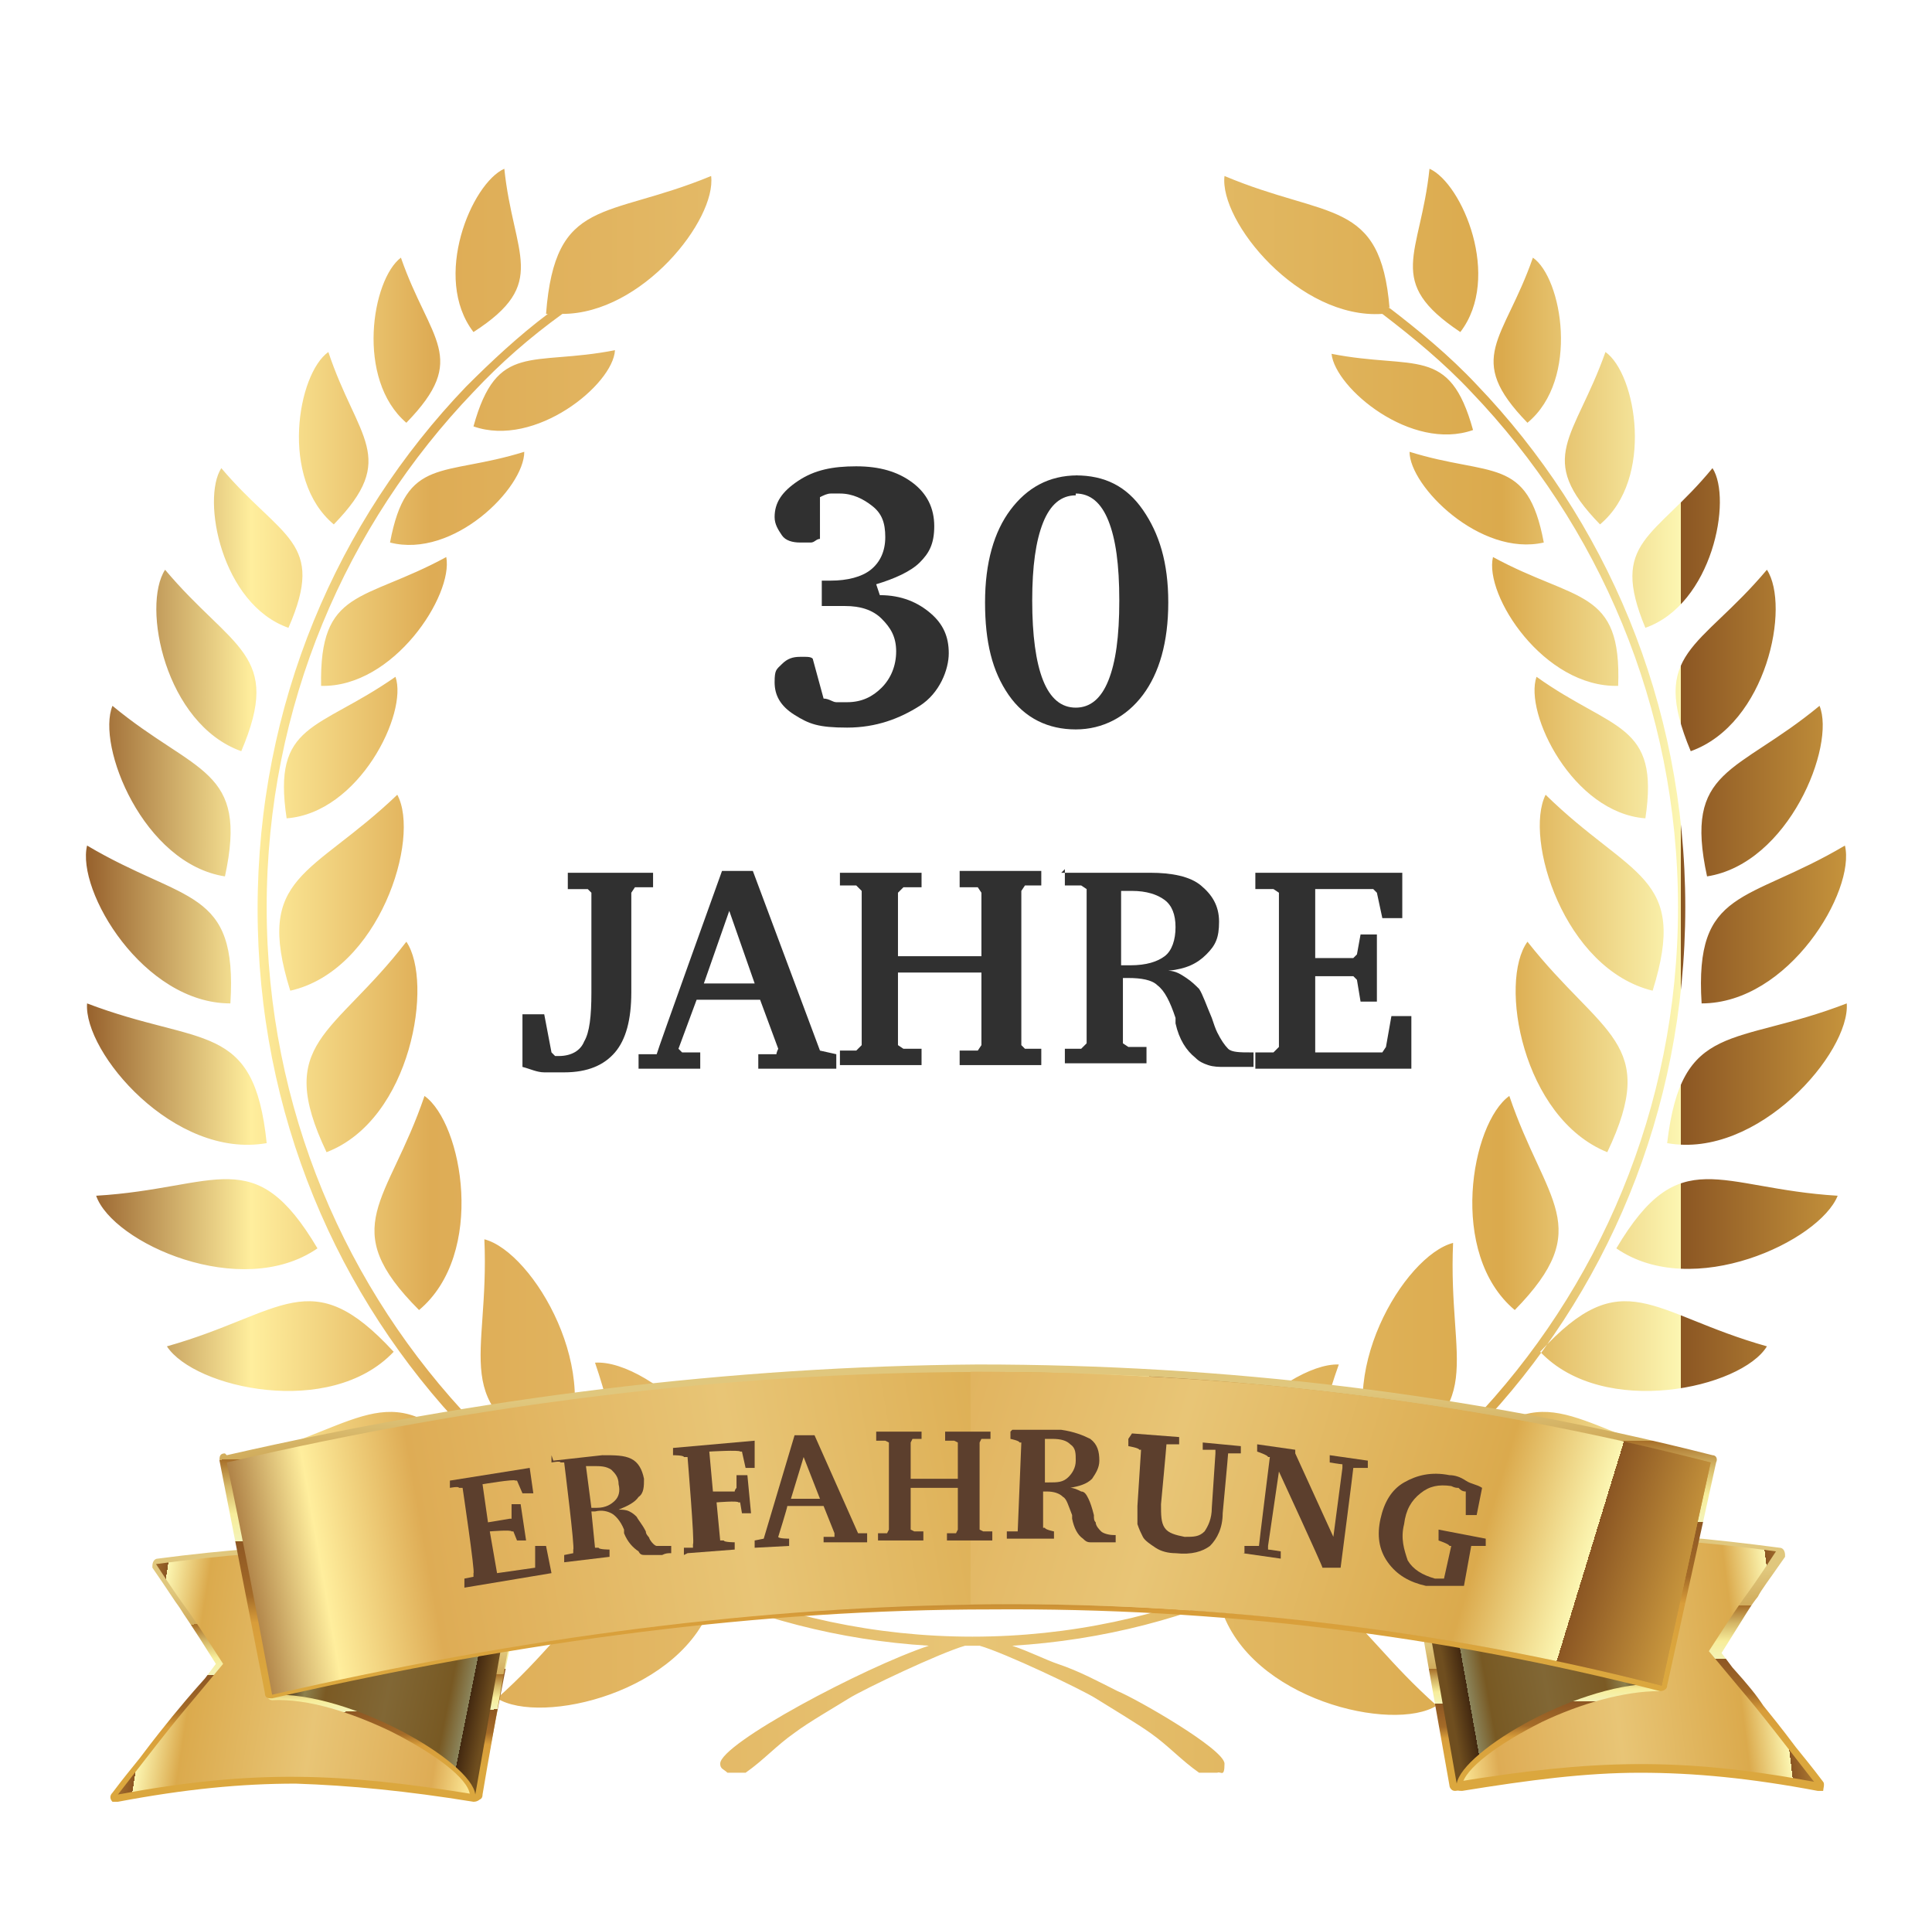 <?xml version="1.0" encoding="UTF-8"?>
<svg id="Layer_1" data-name="Layer 1" xmlns="http://www.w3.org/2000/svg" width="106.5" height="106.2" xmlns:xlink="http://www.w3.org/1999/xlink" viewBox="0 0 106.5 106.2">
  <defs>
    <linearGradient id="GradientFill_19" data-name="GradientFill 19" x1="4" y1="53.4" x2="102.5" y2="53.4" gradientUnits="userSpaceOnUse">
      <stop offset="0" stop-color="#c89749"/>
      <stop offset="0" stop-color="#8e5523"/>
      <stop offset=".1" stop-color="#ffee9d"/>
      <stop offset=".2" stop-color="#deac55"/>
      <stop offset=".5" stop-color="#e8c576"/>
      <stop offset=".8" stop-color="#dbaa4d"/>
      <stop offset=".9" stop-color="#fcf6b2"/>
      <stop offset=".9" stop-color="#8b5623"/>
      <stop offset="1" stop-color="#ca983e"/>
    </linearGradient>
    <linearGradient id="GradientFill_2" data-name="GradientFill 2" x1="17.6" y1="96.9" x2="17.4" y2="87.5" gradientUnits="userSpaceOnUse">
      <stop offset="0" stop-color="#dba73e"/>
      <stop offset=".2" stop-color="#d89d3a"/>
      <stop offset=".3" stop-color="#a46b28"/>
      <stop offset=".5" stop-color="#8e5723"/>
      <stop offset=".5" stop-color="#f4f3b8"/>
      <stop offset=".6" stop-color="#f7ed9a"/>
      <stop offset=".7" stop-color="#d5b767"/>
      <stop offset=".8" stop-color="#a76f29"/>
      <stop offset=".8" stop-color="#d0ab5b"/>
      <stop offset="1" stop-color="#e0c77d"/>
    </linearGradient>
    <linearGradient id="GradientFill_19-2" data-name="GradientFill 19" x1="29.1" y1="94.4" x2="6.2" y2="90.8" xlink:href="#GradientFill_19"/>
    <linearGradient id="GradientFill_2-2" data-name="GradientFill 2" x1="89.1" y1="96.4" x2="88.9" y2="86.7" xlink:href="#GradientFill_2"/>
    <linearGradient id="GradientFill_19-3" data-name="GradientFill 19" x1="77.5" y1="93.3" x2="100.2" y2="90.5" xlink:href="#GradientFill_19"/>
    <linearGradient id="GradientFill_2-3" data-name="GradientFill 2" x1="21.5" y1="97.5" x2="21.4" y2="91.1" xlink:href="#GradientFill_2"/>
    <linearGradient id="GradientFill_32" data-name="GradientFill 32" x1="15.9" y1="92.1" x2="26.9" y2="94.3" gradientUnits="userSpaceOnUse">
      <stop offset="0" stop-color="#6e4e1f"/>
      <stop offset="0" stop-color="#432810"/>
      <stop offset=".1" stop-color="#8c804d"/>
      <stop offset=".2" stop-color="#7b5a24"/>
      <stop offset=".5" stop-color="#816735"/>
      <stop offset=".8" stop-color="#785923"/>
      <stop offset=".9" stop-color="#8b855c"/>
      <stop offset=".9" stop-color="#422810"/>
      <stop offset="1" stop-color="#6f4e1f"/>
    </linearGradient>
    <linearGradient id="GradientFill_2-4" data-name="GradientFill 2" x1="85.2" y1="97" x2="85.1" y2="90.6" xlink:href="#GradientFill_2"/>
    <linearGradient id="GradientFill_32-2" data-name="GradientFill 32" x1="90.5" y1="91.8" x2="79.9" y2="93.7" xlink:href="#GradientFill_32"/>
    <linearGradient id="GradientFill_2-5" data-name="GradientFill 2" x1="53.6" y1="91.9" x2="53.4" y2="76.9" xlink:href="#GradientFill_2"/>
    <linearGradient id="GradientFill_19-4" data-name="GradientFill 19" x1="13" y1="93.4" x2="70.6" y2="83.3" xlink:href="#GradientFill_19"/>
    <linearGradient id="GradientFill_19-5" data-name="GradientFill 19" x1="36.2" y1="72.9" x2="92.4" y2="90.1" xlink:href="#GradientFill_19"/>
  </defs>
  <path d="m76.5,16.9c1.7,1.3,3.4,2.7,4.9,4.3,7.1,7.4,11.5,17.5,11.5,28.8s-4.4,21.4-11.5,28.8c-6.6,6.9-15.6,11.3-25.6,11.9.9.3,1.9.8,2.5,1,1.2.4,2.3,1,3.3,1.5,1,.4,5.9,3.2,5.9,4s-.2.4-.4.5h-1c-1-.7-1.7-1.5-2.7-2.2-.7-.5-2.2-1.4-3-1.9-.8-.5-5-2.5-6.4-2.9-.1,0-.3,0-.4,0s-.3,0-.4,0c-1.4.4-5.6,2.4-6.4,2.9-.8.5-2.2,1.3-3,1.9-1,.7-1.7,1.5-2.7,2.2h-1c-.2-.2-.4-.2-.4-.5,0-1.1,7.9-5.3,11.5-6.5-9.9-.6-18.9-5-25.5-11.8-7.1-7.4-11.5-17.5-11.5-28.8s4.4-21.4,11.5-28.8c1.4-1.4,2.9-2.8,4.5-4,0,0,0,0-.1,0,.5-6.5,3.3-5.2,9.1-7.6.3,2.4-3.8,7.6-8.2,7.6-1.8,1.3-3.4,2.7-4.9,4.3-7,7.3-11.4,17.3-11.4,28.4s4.4,21.1,11.4,28.4c7,7.3,16.8,11.8,27.5,11.8s20.5-4.5,27.5-11.8c7-7.3,11.4-17.3,11.4-28.4s-4.4-21.1-11.4-28.4c-1.5-1.6-3.2-3-4.9-4.3-4.6.3-9-5.1-8.7-7.6,5.7,2.4,8.6,1.2,9.1,7.3h0Zm4,1.4h0c2.3-3,.1-8.2-1.7-9-.5,4.8-2.5,6.2,1.7,9h0Zm3.7,5h0c2.9-2.4,1.9-8,.3-9.1-1.6,4.6-3.8,5.5-.3,9.1h0Zm-3,.4h0c-1.3-4.7-3.2-3.3-7.8-4.2.2,1.9,4.4,5.4,7.8,4.2h0Zm3.9,6.2h0c-.9-4.8-2.9-3.6-7.4-5,0,1.9,3.9,5.8,7.4,5h0Zm3.1-1h0c3-2.5,2-8.3.3-9.5-1.7,4.8-3.9,5.8-.3,9.5h0Zm2.5,5.7h0c3.7-1.3,4.8-7.1,3.7-8.8-3.2,3.9-5.7,4-3.7,8.8h0Zm-1.5,3.2h0c.2-5.4-2.3-4.6-6.9-7.1-.5,2.1,2.8,7.2,6.9,7.1h0Zm4,3.6h0c4.2-1.5,5.5-8,4.2-10-3.7,4.4-6.5,4.5-4.2,10h0Zm-2.5,3.7h0c.8-5.3-1.8-4.8-6-7.8-.7,2,2,7.5,6,7.8h0Zm3.4,3.2h0c4.5-.7,7.1-7.2,6.2-9.4-4.6,3.8-7.5,3.4-6.2,9.4h0Zm-.3,7h0c-.4-6.4,2.5-5.5,7.9-8.7.6,2.5-3.1,8.7-7.9,8.7h0Zm-2.7-.7h0c2-6.4-1.2-6.2-5.9-10.8-1.2,2.4,1,9.6,5.9,10.8h0Zm.8,8.4h0c5,.9,10.1-5,9.9-7.7-6.2,2.4-9.1.9-9.9,7.7h0Zm-2.8,5.8h0c4.2,2.9,11.2-.4,12.2-2.9-6.6-.4-8.7-3-12.2,2.9h0Zm-.5-5.3h0c2.9-6.1-.3-6.4-4.4-11.6-1.6,2.2-.3,9.7,4.4,11.6h0Zm-3.7,11h0c3.5,3.7,11.1,2,12.5-.3-6.4-1.8-7.9-4.7-12.5.3h0Zm-1.4-2.3h0c4.5-4.6,1.7-5.9-.3-11.8-2.1,1.5-3.4,8.7.3,11.8h0Zm-3.1,8.4h0c3.5,3.7,11.1,2,12.5-.3-6.4-1.8-7.9-4.7-12.5.3h0Zm-4.5-.1h0c6.3-2.9,3.9-5.2,4.2-12-2.7.7-6.7,7.4-4.2,12h0Zm-1.6,4.8h0c2.6,4.8,10.9,5,13,3-6.1-3.6-6.9-7-13-3h0Zm-7,3.3h0c1.6,5.1,9.5,6.9,11.9,5.4-5.2-4.6-5.3-8-11.9-5.4h0Zm-1.8-2.2h0c7.5-1,5.8-4.2,8.3-11.2-3-.1-9.4,5.7-8.3,11.2h0ZM26.1,18.3h0c4.2-2.7,2.2-4.2,1.7-9-1.8.8-4,6-1.7,9h0Zm-3.7,5h0c3.5-3.6,1.3-4.5-.3-9.1-1.6,1.2-2.5,6.7.3,9.1h0Zm3.7.2h0c3.4,1.2,7.7-2.3,7.8-4.2-4.6.9-6.5-.5-7.8,4.2h0Zm-4.6,6.4h0c3.5.9,7.4-3,7.4-5-4.5,1.4-6.5.2-7.4,5h0Zm-3.1-1h0c3.6-3.7,1.3-4.7-.3-9.5-1.7,1.2-2.7,7,.3,9.5h0Zm-2.5,5.7h0c2.1-4.8-.4-4.9-3.7-8.8-1.1,1.7,0,7.5,3.7,8.8h0Zm1.8,3.2h0c4,.1,7.3-5,6.9-7.1-4.6,2.5-7,1.7-6.9,7.1h0Zm-4.4,3.6h0c2.3-5.4-.5-5.6-4.2-10-1.3,2,0,8.5,4.2,10h0Zm2.5,3.7h0c4-.3,6.7-5.8,6-7.8-4.3,3-6.8,2.5-6,7.8h0Zm-3.4,3.2h0c-4.5-.7-7.1-7.2-6.2-9.4,4.6,3.8,7.5,3.4,6.2,9.4h0Zm.3,7h0c.4-6.4-2.5-5.5-7.9-8.7-.6,2.5,3.1,8.7,7.9,8.7h0Zm3.3-.7h0c4.9-1.1,7.2-8.4,5.9-10.8-4.7,4.5-7.9,4.4-5.9,10.8h0Zm-1.3,8.4h0c-.7-6.8-3.6-5.3-9.9-7.7-.2,2.7,4.8,8.6,9.9,7.7h0Zm2.8,5.8h0c-3.5-5.9-5.5-3.3-12.2-2.9.9,2.6,8,5.8,12.2,2.9h0Zm.5-5.3h0c4.7-1.8,5.9-9.4,4.4-11.6-4,5.2-7.3,5.5-4.4,11.6h0Zm3.7,11h0c-4.6-5-6.1-2.1-12.5-.3,1.5,2.3,9,4,12.5.3h0Zm1.4-2.3h0c3.7-3.1,2.4-10.3.3-11.8-2,5.9-4.9,7.2-.3,11.8h0Zm3.1,8.4h0c-4.6-5-6.1-2.1-12.5-.3,1.5,2.3,9,4,12.5.3h0Zm4.7-.3h0c2.5-4.5-1.5-11.3-4.2-12,.3,6.7-2.1,9.1,4.2,12h0Zm1.8,4.5h0c-6.1-4-6.9-.5-13,3,2.1,2,10.4,1.8,13-3h0Zm6.6,3.4h0c-6.7-2.6-6.7.8-11.9,5.4,2.4,1.5,10.3-.3,11.9-5.4h0Zm1.8-1.9h0c1.2-5.6-5.2-11.4-8.3-11.2,2.4,7,.7,10.2,8.3,11.2Z" fill="url(#GradientFill_19)" fill-rule="evenodd"/>
  <g>
    <path d="m28.2,86.5c-3.6-.5-6.6-.7-9.6-.7-3,0-5.9.2-9.4.7.7,1,1,1.4,1.2,1.7.4.6.5.8,2.2,3.4,0,.1,0,.3,0,.4l-.8.9c-.9,1-1.3,1.5-1.7,2.1-.4.5-.9,1.1-1.8,2.3l-1,1.2c3.4-.6,6.2-.8,9.1-.8,3,0,6,.3,9.6.9l2.3-12.1h0Zm-9.6-1.4h0c3.1,0,6.3.2,10.1.7,0,0,0,0,0,0,.2,0,.3.2.3.4l-2.5,12.8h0c0,.2-.2.3-.4.3-3.7-.6-6.8-.9-9.8-1-3,0-6.1.3-9.8,1h0c0,0-.2,0-.3,0-.1-.1-.2-.3,0-.5.6-.8,1.1-1.4,1.5-1.9.9-1.2,1.4-1.8,1.8-2.3.5-.6.9-1.1,1.8-2.1l.6-.8c-1.5-2.4-1.7-2.6-2-3.1-.3-.4-.6-.9-1.5-2.2h0s0,0,0-.1c0-.2.1-.4.3-.4,3.8-.5,6.9-.7,10.1-.8Z" fill="url(#GradientFill_2)" fill-rule="evenodd"/>
    <path d="m28.6,86.2c-7.6-1-12.5-1-20,0,2.3,3.5,1,1.3,3.7,5.5-2.9,3.5-2,2.3-5.8,7.2,7.5-1.4,12.3-1.2,19.7,0,.8-4.3,1.6-8.5,2.5-12.8Z" fill="url(#GradientFill_19-2)" fill-rule="evenodd"/>
    <path d="m77.9,85.2c3.8-.5,6.9-.8,10.1-.7,3.1,0,6.3.3,10.1.8.2,0,.3.2.3.4,0,0,0,.1,0,.1h0c-.9,1.3-1.3,1.8-1.5,2.2-.4.5-.5.7-2,3.1l.6.8c.9,1,1.3,1.5,1.7,2.1.4.5.9,1.1,1.8,2.3.4.5.9,1.1,1.5,1.9.1.1,0,.4,0,.5,0,0-.2,0-.3,0-3.7-.7-6.8-1-9.8-1-3,0-6.1.4-9.8,1-.2,0-.4,0-.4-.3h0s-2.5-12.8-2.5-12.8c0-.2,0-.4.3-.4,0,0,0,0,0,0h0Zm10.1,0h0c-3,0-6,.2-9.6.7l2.3,12.1c3.6-.6,6.6-.9,9.6-.9,2.8,0,5.7.2,9.1.8l-1-1.2c-.9-1.1-1.3-1.7-1.8-2.3-.5-.6-.9-1.1-1.7-2.1l-.8-.9c-.1-.1-.1-.3,0-.4,1.7-2.6,1.8-2.8,2.2-3.4.2-.3.5-.7,1.2-1.7-3.5-.4-6.5-.7-9.4-.7Z" fill="url(#GradientFill_2-2)" fill-rule="evenodd"/>
    <path d="m77.9,85.5c7.6-1,12.5-1,20,0-2.3,3.5-1,1.3-3.7,5.5,2.9,3.5,2,2.3,5.8,7.2-7.5-1.4-12.3-1.2-19.7,0-.8-4.3-1.6-8.5-2.5-12.8Z" fill="url(#GradientFill_19-3)" fill-rule="evenodd"/>
    <path d="m14.9,93c.2,0,.4,0,.6,0,2.9-.9,11.7-3.4,12.2-3.6,0,0,.1,0,.2,0,.2,0,.3.2.3.4,0,0-1.6,9-1.6,9.1h0c0,.2-.1.3-.3.3-.2,0-.4-.1-.4-.3-.1-.9-2-2.3-4.4-3.5h0c-2.1-1-4.5-1.8-6.5-1.7,0,0,0,0,0,0-.2,0-.3-.2-.3-.3s.1,0,.3-.1v-.2h0Zm1.3,0h0c1.8.2,3.8.9,5.6,1.7h0c1.9.9,3.5,2.1,4.3,3.1.3-2,1.1-6.2,1.3-7.6-1.9.5-8.7,2.2-11.2,2.9Z" fill="url(#GradientFill_2-3)" fill-rule="evenodd"/>
    <path d="m14.9,93.4c4.4-.2,11.1,3.7,11.3,5.5,0,0,1.6-9.1,1.6-9.1,0,0-12.9,3.6-12.9,3.6Z" fill="url(#GradientFill_32)" fill-rule="evenodd"/>
    <path d="m91.5,93.2c-2,0-4.4.7-6.5,1.7h0c-2.4,1.2-4.3,2.6-4.4,3.5,0,.2-.2.3-.4.3-.2,0-.3-.2-.3-.3h0c0,0-1.6-9-1.6-9.1,0-.2,0-.4.3-.4,0,0,.1,0,.2,0,.5.1,9.3,2.7,12.2,3.6.2,0,.4,0,.6,0v.2c.2,0,.3.1.3.1,0,.2-.2.3-.3.3s0,0,0,0h0Zm-6.8,1.1h0c1.8-.9,3.8-1.5,5.6-1.7-2.5-.7-9.3-2.4-11.2-2.9.3,1.5,1,5.7,1.3,7.6.8-1,2.4-2.1,4.3-3.1h0Z" fill="url(#GradientFill_2-4)" fill-rule="evenodd"/>
    <path d="m91.6,92.8c-4.4-.2-11,3.7-11.3,5.5,0,0-1.6-9.1-1.6-9.1,0,0,12.9,3.6,12.9,3.6Z" fill="url(#GradientFill_32-2)" fill-rule="evenodd"/>
    <path d="m12.5,80.2c14-3.2,27.8-4.9,41.4-5,13.6,0,27.1,1.6,40.5,5,.2,0,.3.2.2.4h0s-2.7,12.3-2.7,12.3c0,.2-.2.3-.4.3h0c-12.1-3.1-24.3-4.6-36.9-4.5-12.6,0-25.7,1.7-39.6,4.9-.2,0-.4,0-.4-.3h0s0,0,0,0l-2.5-12.8c0-.2,0-.4.3-.4h0Zm41.4-4.3h0c-13.5,0-27.1,1.7-40.9,4.9l2.3,12.1c13.8-3.2,26.8-4.8,39.4-4.9,12.5,0,24.7,1.4,36.7,4.4l2.5-11.6c-13.2-3.3-26.6-4.9-40-4.9h0Zm37.7,17.2h0s0,0,0,0Z" fill="url(#GradientFill_2-5)" fill-rule="evenodd"/>
    <path d="m12.5,80.6c27.9-6.5,55-6.8,81.8,0-.9,4.1-1.8,8.2-2.7,12.3-24.3-6.2-48.8-5.9-76.6.5-.8-4.3-1.6-8.5-2.5-12.8Z" fill="url(#GradientFill_19-4)" fill-rule="evenodd"/>
    <path d="m53.5,75.6c13.7,0,27.3,1.5,40.8,5-.9,4.1-1.8,8.2-2.7,12.3-12.5-3.2-25.1-4.6-38.1-4.5v-12.8Z" fill="url(#GradientFill_19-5)" fill-rule="evenodd"/>
  </g>
  <g>
    <path d="m25.6,87.4v-.4c0,0,.5-.1.5-.1v-.2c.1,0-.6-4.7-.6-4.7h-.2c0-.1-.5,0-.5,0v-.4c0,0,4.4-.7,4.4-.7l.2,1.4h-.6c0,0-.3-.7-.3-.7h-.1c0-.1-1.8.2-1.8.2l.3,2.1,1.2-.2h.1c0-.1,0-.8,0-.8h.5c0,0,.3,2,.3,2h-.5c0,0-.2-.5-.2-.5h-.1c0-.1-1.2,0-1.2,0l.4,2.3,2.1-.3v-.2c0,0,0-1,0-1h.6c0,0,.3,1.5.3,1.5l-4.8.8Z" fill="#5c3f2d"/>
    <path d="m30.5,80.5l2.7-.3c.7,0,1.2,0,1.6.2s.6.6.7,1.1c0,.4,0,.8-.3,1-.2.3-.6.5-1.1.7.2,0,.4,0,.6.1s.3.2.4.3c.1.2.3.4.5.8,0,.2.2.3.2.4.1.2.3.4.4.4.2,0,.4,0,.7,0h.1s0,.4,0,.4c-.2,0-.3,0-.5.1-.1,0-.3,0-.4,0-.2,0-.4,0-.5,0-.2,0-.3,0-.4-.2-.3-.2-.6-.5-.8-1,0,0,0-.1,0-.2-.2-.5-.5-.8-.7-.9-.2-.1-.5-.2-.9-.1h-.2s.2,2,.2,2h.2c0,.1.6.1.6.1v.4c0,0-2.5.3-2.5.3v-.4c0,0,.5-.1.5-.1v-.2c.1,0-.5-4.8-.5-4.8h-.2c0-.1-.5,0-.5,0v-.4Zm1.8.3l.3,2.3s0,0,.1,0c0,0,.1,0,.2,0,.5,0,.8-.2,1-.4s.3-.5.2-.9c0-.4-.2-.6-.4-.8-.3-.2-.6-.2-1-.2h-.4Z" fill="#5c3f2d"/>
    <path d="m37.7,85.7v-.4s.5,0,.5,0v-.2c.1,0-.3-4.8-.3-4.8h-.2c0-.1-.6-.1-.6-.1v-.4s4.5-.4,4.5-.4v1.5c.1,0-.5,0-.5,0l-.2-.9h-.1c0-.1-1.7,0-1.7,0l.2,2.2h1.2c0-.1.1-.2.1-.2v-.7s.6,0,.6,0l.2,2.1h-.5s-.1-.6-.1-.6h-.1c0-.1-1.2,0-1.2,0l.2,2.1h.2c0,.1.6.1.6.1v.4s-2.6.2-2.6.2Z" fill="#5c3f2d"/>
    <path d="m44,79.1h.9c0,0,2.4,5.4,2.4,5.4h.5c0,0,0,.5,0,.5h-2.4c0,.1,0-.3,0-.3h.6c0,0,0-.2,0-.2l-.6-1.5h-2c0,.1-.5,1.7-.5,1.7h0c0,.1.6.1.6.1v.4s-1.9.1-1.9.1v-.4s.5-.1.5-.1l1.7-5.7Zm.3,1.2l-.7,2.3h1.6c0,0-.9-2.3-.9-2.3Z" fill="#5c3f2d"/>
    <path d="m48.3,78.9h2.5s0,.4,0,.4h-.5c0,0-.1.2-.1.2v2s2.6,0,2.6,0v-2s-.2-.1-.2-.1h-.5s0-.5,0-.5h2.5s0,.4,0,.4h-.5c0,0-.1.2-.1.2v4.8c0,0,.2.1.2.1h.5s0,.5,0,.5h-2.5s0-.4,0-.4h.5c0,0,.1-.2.1-.2v-2.3s-2.6,0-2.6,0v2.3s.2.1.2.1h.5s0,.5,0,.5h-2.5s0-.4,0-.4h.5c0,0,.1-.2.1-.2v-4.8c0,0-.2-.1-.2-.1h-.5s0-.5,0-.5Z" fill="#5c3f2d"/>
    <path d="m55.8,78.8h2.7c.7.1,1.2.3,1.6.5.4.3.5.7.5,1.2,0,.4-.2.7-.4,1-.3.3-.7.4-1.2.5.2,0,.4.1.6.2.2,0,.3.2.4.4.1.2.2.5.3.9,0,.2,0,.3.1.4,0,.2.2.4.3.5s.4.2.7.2h.1s0,.4,0,.4c-.2,0-.3,0-.5,0-.2,0-.3,0-.4,0-.2,0-.4,0-.5,0-.2,0-.3-.1-.4-.2-.3-.2-.5-.6-.6-1.1,0,0,0-.1,0-.2-.2-.5-.3-.9-.5-1-.2-.2-.5-.3-.9-.3h-.2s0,2,0,2h.1c0,.1.5.2.5.2v.4s-2.6,0-2.6,0v-.4s.5,0,.5,0h.1c0-.1.2-4.9.2-4.9h-.1c0-.1-.5-.2-.5-.2v-.4Zm1.8.6v2.3s0,0,0,0c0,0,.1,0,.2,0,.5,0,.8,0,1.1-.3.2-.2.4-.5.4-.9,0-.4,0-.7-.3-.9-.2-.2-.5-.3-1-.3h-.4Z" fill="#5c3f2d"/>
    <path d="m62.4,79l2.6.2v.4s-.6,0-.6,0h-.1c0,.1-.3,3.3-.3,3.3,0,.6,0,1,.2,1.3s.6.4,1.1.5c.5,0,.8,0,1.1-.3.2-.3.4-.7.4-1.3l.2-3v-.2c-.1,0-.7,0-.7,0v-.4s2.1.2,2.1.2v.4s-.6,0-.6,0h-.1c0,.1-.3,3.3-.3,3.3,0,.8-.3,1.4-.7,1.8-.4.3-1,.5-1.9.4-.4,0-.8-.1-1.1-.3-.3-.2-.6-.4-.7-.6-.1-.2-.2-.4-.3-.7,0-.2,0-.6,0-1l.2-3.1h-.1c0-.1-.6-.2-.6-.2v-.4Z" fill="#5c3f2d"/>
    <path d="m68.6,85.6v-.4c0,0,.6,0,.6,0h.2c0-.1.6-4.9.6-4.9h-.1c0-.1-.6-.3-.6-.3v-.4c0,0,2.1.3,2.1.3v.2s2.1,4.6,2.1,4.6l.5-3.8v-.2c-.1,0-.7-.1-.7-.1v-.4c0,0,2.1.3,2.1.3v.4c0,0-.6,0-.6,0h-.2c0,.1-.7,5.5-.7,5.5h-1c0-.1-2.4-5.3-2.4-5.3l-.6,4.1v.2c.1,0,.7.1.7.1v.4c0,0-2.1-.3-2.1-.3Z" fill="#5c3f2d"/>
    <path d="m79.3,84.3l2.6.5v.4c0,0-.6,0-.6,0h-.2c0,0-.4,2.2-.4,2.2-.4,0-.7,0-1.1,0-.3,0-.7,0-1,0-.9-.2-1.6-.6-2.1-1.3-.5-.7-.6-1.5-.4-2.4.2-.9.6-1.6,1.3-2,.7-.4,1.5-.6,2.5-.4.3,0,.6.1.9.3s.6.2.9.4l-.3,1.5h-.6c0-.1,0-1.1,0-1.1v-.2c-.2,0-.3-.1-.4-.2-.1,0-.2,0-.4-.1-.7-.1-1.2,0-1.7.4-.5.4-.8.9-.9,1.7-.2.8,0,1.4.2,2,.3.5.8.8,1.5,1,0,0,.1,0,.2,0,0,0,.2,0,.3,0l.4-1.8h-.1c0-.1-.6-.3-.6-.3v-.4Z" fill="#5c3f2d"/>
  </g>
  <g>
    <path d="m48.5,32.8c1.2,0,2.1.4,2.8,1s1,1.3,1,2.2-.5,2.2-1.6,2.9-2.4,1.2-4,1.2-2.1-.2-2.9-.7-1.1-1.1-1.1-1.8.1-.7.4-1,.6-.4,1-.4.2,0,.3,0,.3,0,.4.1l.6,2.2c.3,0,.5.2.7.2s.4,0,.6,0c.8,0,1.4-.3,1.9-.8s.8-1.2.8-2-.3-1.3-.8-1.8-1.2-.7-2-.7-.4,0-.6,0-.4,0-.7,0v-1.4c0,0,.1,0,.2,0s.2,0,.3,0c.9,0,1.7-.2,2.2-.6s.8-1,.8-1.8-.2-1.3-.7-1.7-1.1-.7-1.8-.7-.3,0-.5,0-.4.1-.6.2v2.3c-.2,0-.3.2-.5.2s-.4,0-.6,0c-.4,0-.8-.1-1-.4s-.4-.6-.4-1c0-.8.4-1.4,1.3-2s1.9-.8,3.2-.8,2.3.3,3.1.9,1.2,1.4,1.2,2.4-.3,1.5-.8,2-1.4.9-2.4,1.2Z" fill="#303030"/>
    <path d="m59.3,26.2c1.6,0,2.8.6,3.7,1.9s1.4,2.9,1.4,5.1-.5,3.9-1.4,5.1-2.2,1.9-3.7,1.9-2.8-.6-3.7-1.9-1.3-2.9-1.3-5.1.5-3.9,1.4-5.1c.9-1.2,2.1-1.9,3.7-1.9Zm0,1.1c-.8,0-1.4.5-1.8,1.5s-.6,2.4-.6,4.3.2,3.4.6,4.4,1,1.5,1.8,1.5,1.4-.5,1.8-1.5.6-2.4.6-4.4-.2-3.4-.6-4.4-1-1.5-1.8-1.5Z" fill="#303030"/>
    <path d="m32.6,49.2l-.2-.2h-1.1v-.9h4.7v.8h-1c0,0-.2.3-.2.3v5.5c0,1.5-.3,2.6-.9,3.3s-1.5,1.1-2.8,1.1-.7,0-1.1,0c-.4,0-.8-.2-1.2-.3v-2.9h1.2l.4,2.1.2.2s0,0,.1,0c0,0,.1,0,.1,0,.7,0,1.2-.3,1.4-.8.3-.5.4-1.4.4-2.7v-5.5Z" fill="#303030"/>
    <path d="m39.8,48h1.7l3.7,9.9.9.2v.8h-4.3v-.8h1c0-.1.1-.3.1-.3l-1-2.7h-3.5l-1,2.7.2.2h1v.9h-3.4v-.8h1c0-.1,3.6-10.1,3.6-10.1Zm.4,2.2l-1.4,4h2.8l-1.4-4Z" fill="#303030"/>
    <path d="m46.3,48.1h4.5v.8h-1c0,0-.3.3-.3.3v3.5h4.6v-3.5l-.2-.3h-1v-.9h4.5v.8h-.9c0,0-.2.3-.2.3v8.5l.2.2h.9v.9h-4.5v-.8h1c0,0,.2-.3.2-.3v-4h-4.6v4l.3.2h1v.9h-4.5v-.8h.9c0,0,.3-.3.3-.3v-8.5l-.3-.3h-.9v-.9Z" fill="#303030"/>
    <path d="m58.5,48.1h4.9c1.2,0,2.2.2,2.8.7.6.5,1,1.1,1,2s-.2,1.3-.7,1.8-1.1.8-2.1.9c.4,0,.7.2,1,.4.3.2.5.4.7.6.2.3.4.9.7,1.6.1.3.2.6.3.8.2.4.4.7.6.9s.7.2,1.2.2h.2v.8c-.3,0-.6,0-.8,0-.3,0-.5,0-.8,0s-.6,0-.9-.1-.5-.2-.7-.4c-.5-.4-.9-1-1.1-1.9,0-.1,0-.2,0-.3-.3-.9-.6-1.5-1-1.8-.3-.3-.9-.4-1.6-.4h-.3v3.6l.3.2h1v.9h-4.5v-.8h.9c0,0,.3-.3.3-.3v-8.5l-.3-.2h-.9v-.9Zm3.3.9v4.2c0,0,.1,0,.2,0,0,0,.2,0,.3,0,.9,0,1.5-.2,1.9-.5.4-.3.6-.9.6-1.6s-.2-1.2-.6-1.5c-.4-.3-1-.5-1.8-.5h-.7Z" fill="#303030"/>
    <path d="m69.2,58.8v-.8h1c0,0,.3-.3.3-.3v-8.5l-.3-.2h-1v-.9h8.1v2.5h-1.1l-.3-1.4-.2-.2h-3.2v3.8h2.1l.2-.2.2-1.1h.9v3.7h-.9l-.2-1.2-.2-.2h-2.1v4.2h3.7l.2-.3.3-1.7h1.1v2.9h-8.6Z" fill="#303030"/>
  </g>
</svg>